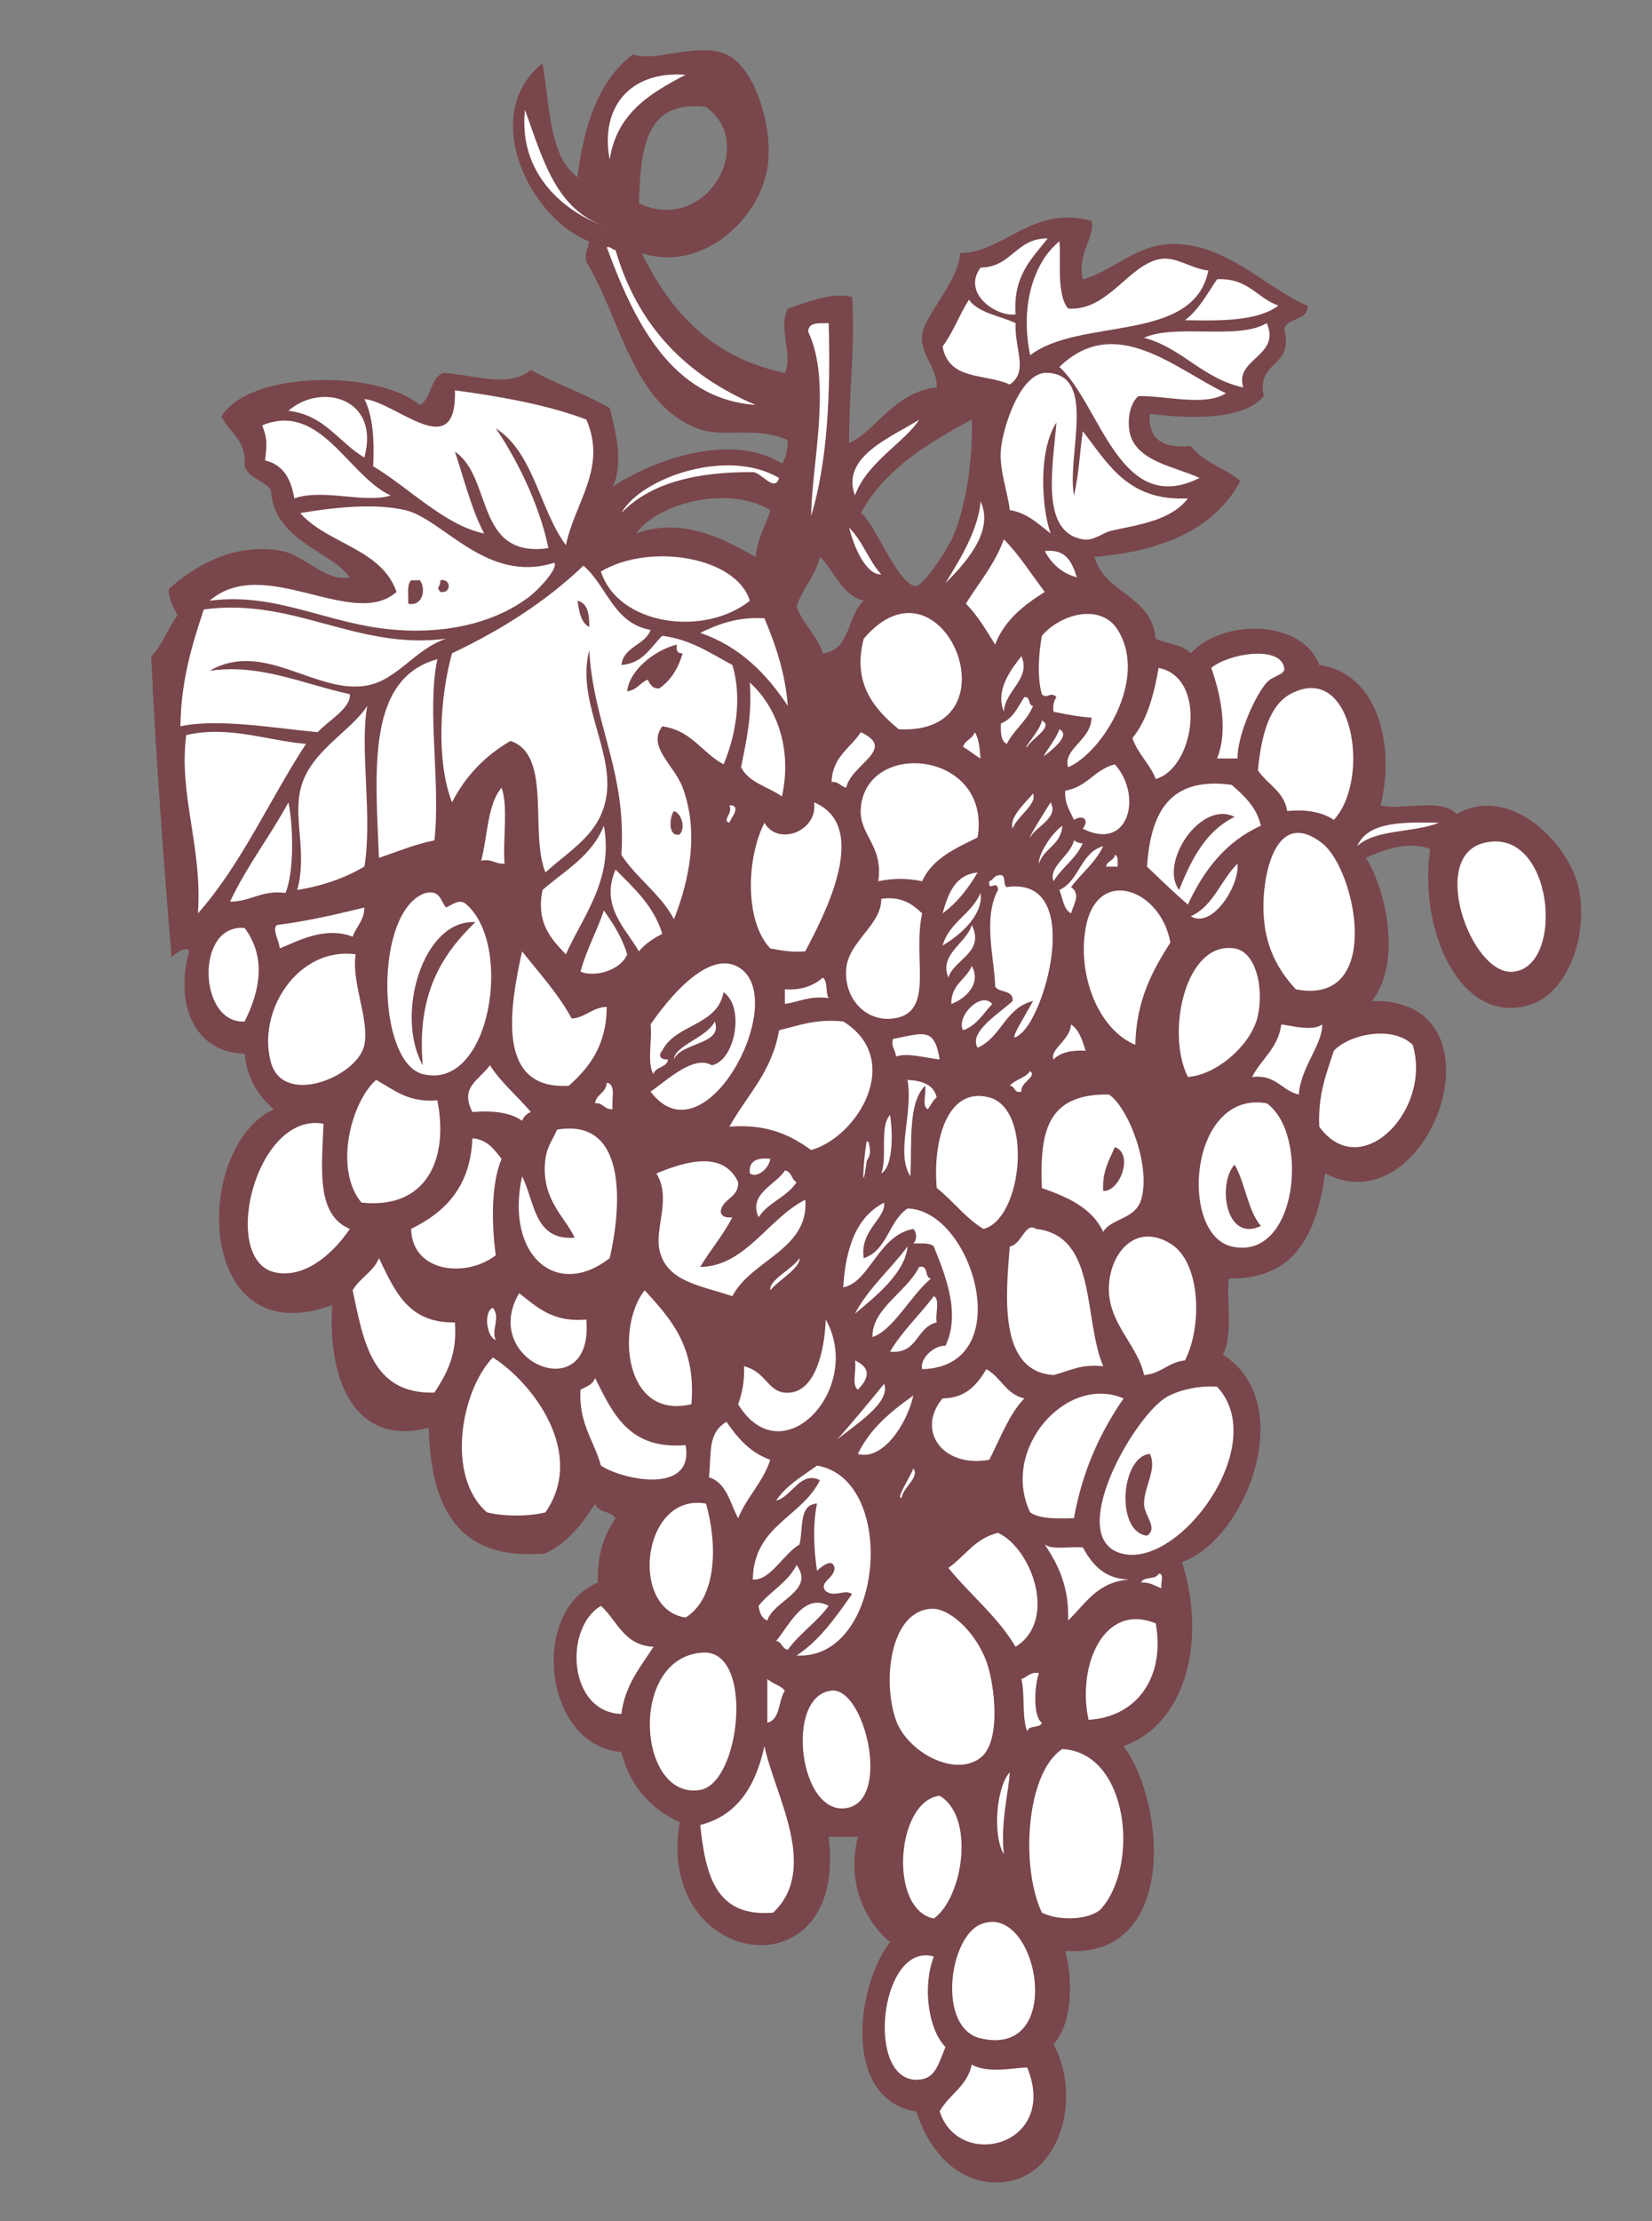 <?xml version="1.0" encoding="UTF-8"?> <svg xmlns="http://www.w3.org/2000/svg" id="Calque_1" data-name="Calque 1" viewBox="0 0 503.36 676.4"><rect x="0" y="0" width="503.36" height="676.4" fill="#808080" stroke="none"/><defs><style> .cls-1 { fill: #79464b; } .cls-1, .cls-2 { fill-rule: evenodd; } .cls-2 { fill: #fff; } </style></defs><path class="cls-1" d="m342.36,531.7c19.14-6.8,25.32-32.43,17.79-56.05,19.37-6.74,35.75-48.25,12.46-63.17,3.14-5.12,1.08-18.32,1.78-23.13,20.7.23,26.81-14.12,29.36-32.03,32.21,16.73,56.64-53.62,14.23-52.49,9-11.22,4.77-33.05-1.78-43.6,4.67-2.16,12.97-5.41,19.57-2.67-3.7,25.54,9.87,54.69,31.14,47.16,9.94-3.53,17.07-19.19,14.24-34.7-2.37-12.94-20.2-32.71-37.37-23.13-4.52-5.15-17.33-.91-23.13-2.67,4.72-18.63-1.24-40.48-18.68-42.72-5.31-14.2-29.8-13.96-39.16-3.55-2.34-2.7-7.23-2.86-10.68-4.44-1.18-13.35-15.48-13.58-18.68-24.91,20.76-1.78,36.63-8.46,44.49-23.13-4.64-3.95-11.47-5.73-15.13-10.68-8.24.82-13.06-1.77-12.45-9.78,12.15,1.59,28.69,1.95,34.7-5.35-2.32-11.22,9.35-8.44,6.23-20.45.95-3.8,7.27-2.23,7.12-7.12-11.38-4.62-23.1-17.37-38.26-18.69-13.43-1.15-19.98,7.88-30.25,10.68-1.76-8.15,3.98-13,2.67-17.8-18.06-4.94-26.72,9.75-40.04,9.79-.35,8.56-10.89,18.96-11.56,24.91-.68,5.99,4.86,10.44,4.44,16.02-12.8,1.14-18.92,13.69-26.69,16.91-.11-14.75,1.98-31.69.88-44.49-6.22-1.6-13.91,1.76-19.57,3.56-3.03,5.69,1.7,14.47-.89,19.57-22.15-4.54-34.82-18.57-43.6-36.48,17.55,5.9,35.48-9.37,38.26-25.8,2.06-12.2-3.82-30.9-12.46-34.7-8.87-3.9-21.14,2.47-28.48,0-10.33,7.76-14.93,21.25-16.9,37.37-8.74-6.39-8.39-21.86-10.68-34.7-19.54,15.89-3.65,47.41,14.24,54.27-.29,2.09-1.41,3.34-.89,6.23,10.54,17.15,13.92,43.02,33.81,50.72,8.06,3.11,17.44-.84,27.58,3.56-.07,2.89-.46,5.48-1.78,7.12-16.76-10.35-41.74.39-51.61,7.12,3.54-6.81.92-17.29-.89-24.02-7.56-4.3-16.33-7.39-24.02-11.56-6.85,5.54-16.59,1.53-26.69.88-4.02,1.61-3.51,7.76-7.12,9.79-12.67-10.8-52.05-10.58-60.5,3.56,3.28,5.74,7.68,7.11,7.12,15.13,1.38,3.67,5.91,4.18,8.01,7.12.75,15.55,18.63,18.73,24.03,26.69-7.48,1.36-13.54-6.63-20.47-8.01-14.53-2.88-26.91,4.53-34.71,11.57.07,3.49,1.57,5.55,2.68,8-2.94,3.88-4.55,9.1-8.01,12.46,1.2,27.73,4.31,69.17,6.23,91.64.97-.89,4.37-3.82,5.34-1.78-4.33,15.23,1.07,30.79,16.91,31.14.78,7.83,4.27,12.93,8.9,16.91-24.99,11.47-24.14,75.19,17.79,59.62-1.5,23.36,7.26,43.22,29.37,37.37.73,23.88,8.52,40.71,35.58,38.26,6.84-3.24,11.2-8.97,15.13-15.12.83,2.73,4.94,2.18,6.23,4.44-3.36,4.94-5.67,10.95-5.34,19.58-20.88,8.45-16.75,49.56,7.12,51.61,2.64,10.41,8.87,17.23,17.79,21.36-7.65,44.72,51.41,53.14,45.38,4.44h8.9c-3.62,14.16,2.43,25.93,9.79,32.03-10.67,14.01-14.28,48.11,8.01,51.61,4.05,12.59,13.6,23.3,27.58,21.36,16.33-2.28,22.92-25.84,14.24-41.82,5.59-6.25,6.09-18.82,3.56-28.47,33.96,2.69,30.93-44.48,17.8-62.29ZM215.13,32.56c15.65,11.2.12,38.96-20.46,29.36.57-16.03,1.55-31.67,20.46-29.36Zm19.58,122.78c-1.37,4.86-3.95,8.5-4.45,14.24-7.61-4.05-21.29-12.73-36.48-7.12,6.68-9.26,28.02-14.89,40.93-7.12Zm61.39-27.58c.36,8.81-1,24.1-5.33,34.7-2.39,5.85-9.7,15.97-11.57,16.01-5.47.12-12.76-19.62-16.91-22.24,7.37-13.39,20.3-21.22,33.81-28.47Zm-46.26,41.82c4.53,4.36,6.36,11.43,13.34,13.35-5.11,4.38-3.87,15.1-12.45,16.01-1.79-5.63-6.05-8.78-8.01-14.23,1.79-5.63,5.66-9.17,7.12-15.13Z"></path><path class="cls-2" d="m208.9,22.77c-10.72,5.59-20.96,11.66-23.13,25.8-3.01-15.77,6.12-27.09,23.13-25.8Z"></path><path class="cls-2" d="m319.23,72.59c-4.81,6.17-10.61,11.34-9.79,23.13-5.61.9-16.49-6.27-10.68-14.23,9.63-.16,10.65-8.92,20.46-8.9Z"></path><path class="cls-2" d="m322.79,73.48c.58,4.92-1.04,16.13,2.67,20.47,12.31.92,18.69-13.9,28.47-15.13,4.71-.59,8.97,2.98,14.24,3.56-4.39,22.3-39.25,14.14-54.27,25.8-3.13-14.77.93-28.24,8.9-34.7Z"></path><path class="cls-2" d="m184.87,75.27c1.44-.25,1.53.84,2.68.89,6.76,23.19,21.66,38.25,42.71,47.15-25.77-1.82-37.16-25.71-45.38-48.04Z"></path><path class="cls-2" d="m389.52,93.06c-6.28,4.7-17.28,4.67-28.47,4.45,4.23-3.18,6.78-8.05,9.78-12.46,9.43-.53,12.1,5.7,18.69,8.01Z"></path><path class="cls-2" d="m295.21,91.28c3.02,4.09,9.39,4.84,14.23,7.12-.35,7.93,4.07,14.75-1.78,18.69-7.47-3.43-18.57-1.09-20.46-11.57,3.17-4.23,5.14-9.69,8.01-14.24Z"></path><path class="cls-2" d="m252.5,98.4c.61,21.97-.4,42.32-5.34,58.73.08-15.36,6.45-40.71-.89-56.05-.07-3.04,3.3-2.64,6.23-2.67Z"></path><path class="cls-2" d="m385.96,98.4c4.54,9.97-10.05,10.93-7.12,19.58-12.46-2.66-18.36-11.89-30.25-15.13,9.57-4.36,28.68.81,37.37-4.45Z"></path><path class="cls-2" d="m373.5,119.75c-6.27,4.13-18.54.64-26.69.88-2.94,2.74-3.17,7.82-2.67,10.68,1.62,9.24,13.97,10.76,21.36,14.23-24.33,12.19-30.16-22.28-42.71-33.81,17.13-16.53,35.34.7,50.72,8.01Z"></path><path class="cls-2" d="m327.24,150.89c1.43-5.99,1.78-13.04,2.67-19.58,7.71,9.79,13.63,21.37,32.04,20.46-5.15,6.68-14.57,7.91-23.14,9.79-3.07.68-5.42,3.28-8.9,2.67-12.98-2.23-9.14-21.77-8.01-35.59-5.64,8.68-4.54,26.02-1.78,33.81-4.36-3.46-7.37-6.28-12.46-7.12-.49-5.24-3.31-12.16-2.67-18.68.64-6.47,5.89-23.59,14.24-23.13,15.09.83,5.76,25.1,8.01,37.37Z"></path><path class="cls-2" d="m151.07,130.43c5.67,8.27,13.17,22.41,16.02,36.48-22.47,3.19-16.91-21.65-28.47-29.36,2.82,8.45,5.02,17.53,8.9,24.91-12.04-2.5-22.84-13.93-33.81-20.47.39-8.1-.09-15.34-2.67-20.47,9.6.86,28.24,20.08,27.58-2.66,14.36,1.95,28.2,4.43,40.04,8.9,6.41,14.73-3.53,25.18-6.23,38.26-8.07-10.91-9.76-28.2-21.36-35.59Z"></path><path class="cls-2" d="m111.02,139.32c-7.84-4.6-12-12.9-23.13-14.23,9.77-8.64,28.07-4.05,23.13,14.23Z"></path><path class="cls-2" d="m119.04,150.89c-8.06,2.49-20.6-2.22-29.36.88-.96-5.85-3.37-10.27-8.9-11.56.54-5.1.72-6.56-.89-10.68,17.7-7.34,26.16,15.33,39.15,21.36Z"></path><path class="cls-2" d="m168.86,171.36c1.4,1.59-4.8,8.32-8.01,10.68-9.01,6.63-22.44,11.04-40.03,9.78-20.67-1.47-36.32-11.64-56.95-8.89,16.61-14.37,43.61,9.09,56.95-2.68-4.57-13.22-21.01-14.57-29.36-24.02,10.07-1.68,22.59-3.09,32.03-.89,11.52,2.69,24.76,22.57,45.38,16.02Zm-44.48,12.45c4.43,1,5.54-4.48,3.56-7.12h-2.66c-1.38,1.3-.79,4.56-.89,7.12Zm9.78-3.57c3.42.71,3.42-4.25,0-3.55.09,2.43-1.48,1.79,0,3.55Z"></path><path class="cls-2" d="m305.88,164.24c4.72,4.77,8.37,10.62,12.45,16.01-6.36,4.02-12.23,8.53-15.12,16.02-2.73-4.39-5.36-8.88-8.91-12.46,3.98-6.39,8.81-11.96,11.57-19.58Z"></path><path class="cls-2" d="m318.34,167.8c6.68-.74,8.3,3.57,9.79,8.01-4.67-1.26-7.72-4.14-9.79-8.01Z"></path><path class="cls-2" d="m228.47,182.93c-13.83,11.06-40.04,7.59-45.38-8.9,15.01-8.91,41.34-4.4,45.38,8.9Z"></path><path class="cls-2" d="m177.76,172.25c7.21,6.13,9.12,17.56,20.47,19.57-1.75,4.78-8.14,4.92-8.9,10.67,6.63-.48,8.86-5.37,12.46-8.89,8.9,1.18,14.77,5.4,21.35,8.89,3.15,10.2.88,21.92-2.67,30.26-6.58-3.51-9.79-10.38-18.68-11.57-4.7,6.28,3.66,11.74,6.23,18.68,4.86,13.19,2.3,27.55-2.67,40.05-4.1-7.76-11.34-12.39-16.01-19.58,1.63-25.66-8.51-39.55-9.79-62.29-3.96,14.86,7.03,29.92,5.33,43.61-1.49,12.05-10.66,16.69-18.68,24.02-4.92-11.99,2.1-35.91-10.67-40.04-7.68,4.47-13.68,10.64-17.8,18.69-4.92-12.63-3.67-32.28,0-45.38,15.09-7.15,28.67-15.81,40.04-26.69Zm1.78,18.68c.06-3.91-.45-7.27-3.56-8,.46,3.39,1.04,6.66,3.56,8Zm11.56,19.58c2.92-.34,3.92-2.61,6.23-3.55.77,1.3,1.33,2.82,3.56,2.66,3.52-2.41,5.77-6.1,7.12-10.68-1.6.12-2.08-.88-1.78-2.67-7.38,1.9-14.65,8.36-15.13,14.24Zm16.01,43.6c1.86-2.12.53-6.45-1.78-7.12-1.23,1.5-2.05,7.97,1.78,7.12Z"></path><path class="cls-2" d="m135.94,194.49c-9.42,3.1-14.79,12.49-24.02,14.23-15.53,2.93-31.49-14.06-48.05-4.45,15.21-2.26,28.19,3.93,42.71,7.12.45,4.23-6.6,8.08-9.79,11.57-13.08-1.22-30.55-4.29-41.82-1.78.18-14.06,3.58-24.89,7.12-35.59,27.39-3.78,46.62,12.49,73.85,8.9Z"></path><path class="cls-2" d="m325.46,233.64c-1.73-5.6,7.12-8.29,7.12-15.13-3.55-.21-6.84-.8-11.56-1.78-.29-2.06.14-3.42.88-4.45-1.85-1.94-2.88.78-4.45-.89-1.49-5.18-.95-12.5,0-17.79,5.92-6.84,18.04-9.93,23.13-1.78,9.36,14.99-4.79,37.38-15.12,41.82Z"></path><path class="cls-2" d="m273.85,222.07c-7.06-5.87-14.34-13.61-10.67-27.58,24.03-28.28,47.66,29.43,10.67,27.58Z"></path><path class="cls-2" d="m232.92,188.26c3.31,7.96,6.29,16.26,7.12,26.69-6.51-9.8-14.55-18.06-26.69-22.24,5.41-2.59,11.11-4.91,19.57-4.44Z"></path><path class="cls-2" d="m377.06,230.97h-6.23c3.53-8.66.95-20.01-1.77-27.58,5.43-4.49,21.13-6.93,22.24,0,.35,2.17-3.44,2.31-5.34,4.45-3.7,4.16-8.99,16.36-8.9,23.13Z"></path><path class="cls-2" d="m311.22,199.83c3.03,6.9-5.03,10.38-5.34,16.91-2.76-6.62,2.32-13.08,5.34-16.91Z"></path><path class="cls-2" d="m133.27,200.72c-3.29,15.39,1.01,37.03-.89,55.17-6.16,1.25-11.37,3.46-16.91,5.34-1.12-26.81-3.76-54.58,17.8-60.51Z"></path><path class="cls-2" d="m353.04,203.39c15.05,3,10.95,30.57-.89,33.81-1.81-4.71-5.46-7.57-7.11-12.46,4.44-5.33,6.52-13.05,8-21.35Z"></path><path class="cls-2" d="m228.47,207.84c7.71,6.98,13.1,19.46,9.79,34.69-4.16-2.96-10.07-4.16-12.46-8.89,1.56-7.92,3.41-15.57,2.67-25.8Z"></path><path class="cls-2" d="m406.43,249.66c-3.4-2.24-7.97-3.31-14.23-2.68-.97-6.15-6.14-8.1-8.91-12.45,1.02-10.62,3.46-19.67,9.79-23.13,19.2-10.5,24.8,25.84,13.35,38.26Z"></path><path class="cls-2" d="m312.11,212.29c2.06-.27.99,2.57,2.67,2.66-1.9,4.63-5.82,7.24-8.01,11.57-1.81-.86-1.92-3.42-1.78-6.23,3.65-1.39,5.13-4.96,7.12-8.01Z"></path><path class="cls-2" d="m111.92,214.95c-2.41,12.56,1.66,33.79-.89,48.94-5.8,3.39-12.53,5.85-20.46,7.11,3.02-10.9-1.07-21.19.89-30.25,2.55-11.78,15.15-17.67,20.46-25.81Z"></path><path class="cls-2" d="m93.23,226.52c-11.13,17.04-19.67,36.68-32.92,51.61,1.42-20.13-5.95-36.13-3.56-54.28,12.86-3.02,24.73,1.71,36.48,2.67Z"></path><path class="cls-2" d="m262.28,222.96c11.13,5.22-2.77,9.55-4.45,16.9-1.69-.38-2.24-1.9-4.45-1.77.28-7.73,5.77-10.25,8.9-15.13Z"></path><path class="cls-2" d="m296.99,222.96c1.33,1.93,1.51,5.01,1.78,8.01-1.88-1.1-3.48-2.46-5.34-3.56.6-2.07,2.96-2.38,3.56-4.45Z"></path><path class="cls-2" d="m297.87,255c-6.73,3.35-13.78,6.39-16.9,13.35-4.74-.97-8.61-.97-13.35,0,1.59-11.12-5.98-14.01-5.34-22.24,1.65-21.2,39.92-17.45,35.59,8.9Z"></path><path class="cls-2" d="m329.9,252.33c2.07-2.6.22-4.45-2.67-2.67-1.17-2.69-2.87-4.84-2.67-8.9,6.67-1.04,8.95-6.48,15.13-8.01,8.55,9.5,4.28,26.74-9.79,19.58Z"></path><path class="cls-2" d="m152.84,239.86c2.07,5.95.31,15.72.89,23.13-2.87.2-3.77-1.57-7.12-.89,2.01-7.49,1.84-17.14,6.23-22.24Z"></path><path class="cls-2" d="m314.78,241.65c1.25,3.34-4.92,6.91-6.23,10.67-1.21-3.31,3.93-7.92,6.23-10.67Z"></path><path class="cls-2" d="m87.89,244.32c1.53,7.47,1.73,21.29-.89,27.58-7.46-.93-10.41,2.64-16.91,2.67,5.13-10.89,12.16-19.87,17.8-30.25Z"></path><path class="cls-2" d="m248.05,244.32c17.49,7.38,2.95,34.58-2.68,45.37-4.2.36-7.42-.28-10.67-.88-7.93-8.37-7.21-27.66-1.78-38.27,4.18,7.3,16.4,2.5,15.13-6.22Z"></path><path class="cls-2" d="m222.24,245.21c4.03-.03.28,4.12,0,5.33-2.42-.81,1.24-2.78,0-5.33Z"></path><path class="cls-2" d="m438.46,250.54c-7.61,3.07-19.45,1.9-24.91,7.12,3.16-7.52,13.99-7.36,24.91-7.12Z"></path><path class="cls-2" d="m183.99,251.44c3.07,16.42-6.57,27.84-11.57,39.15-4.91-5.01-9.05-9.89-7.12-19.58,6.81-5.94,15.1-10.41,18.69-19.57Z"></path><path class="cls-2" d="m394.86,301.27c-6.41-6.88-10.65-15.36-9.79-28.48.69-10.44,5.16-25.89,17.8-16.01,10.39,8.13,18.76,49.62-8.01,44.49Z"></path><path class="cls-2" d="m327.24,255.89c.72.47,1.44.93,2.67.89-2.06,4.76-6.34,7.3-8.89,11.57-1.72-4.4,5.19-7.84,6.23-12.46Z"></path><path class="cls-2" d="m451.8,256.78c21.64-5.97,25.49,38.25,8.9,39.15-12.44.67-25.24-34.64-8.9-39.15Z"></path><path class="cls-2" d="m336.14,257.66c-2.37,5.04-6.61,8.22-9.79,12.46,3.03,2.26.85,4.96,0,8.01-2.32-1.23-2.52-4.6-3.56-7.12,6.12-2.77,6.41-11.38,13.35-13.34Z"></path><path class="cls-2" d="m339.7,260.33c1.2.28.73,2.22.88,3.56h-3.55c.26-1.81,2.4-1.75,2.67-3.56Z"></path><path class="cls-2" d="m377.06,263c.77,6.36-7.56,19.98-14.24,16.02,6.96-3.13,9.14-11.04,14.24-16.02Z"></path><path class="cls-2" d="m187.55,264.78c5.58,5.69,11.61,10.94,14.24,19.58-2.75,1.41-5.24,3.06-7.12,5.34-4.18-7.22-11.85-13.81-7.12-24.91Z"></path><path class="cls-2" d="m297.87,265.67c-2.84,4.87-6.22,9.2-10.67,12.46,1.72-5.99,3.71-11.71,10.67-12.46Z"></path><path class="cls-2" d="m356.6,287.02c-5.43,8.51-10.37,17.51-10.68,31.14-11.41-4.75-17.68-21.45-15.12-35.59,3.45-19.13,22.98-11.82,25.8,4.44Z"></path><path class="cls-2" d="m142.17,275.46c14.31,12.51,7.22,56.83-13.35,51.61-14.16-3.6-14.96-49.99.89-55.17,4.54-.97,4.5,2.62,6.23,4.45,1.77-.83,4.23-2.9,6.23-.9Zm-13.35,48.94c-1.93-21.81,5.91-33.83,16.02-43.6-16.04-.96-24.57,28.42-16.02,43.6Z"></path><path class="cls-2" d="m280.97,278.13c-3.04,13.95,4.12,30.42-8.9,32.03-8.22,1.01-14.95-6.01-14.23-15.13.66-8.37,10.79-13.36,10.68-21.35,6.47-.83,9.51,1.75,12.46,4.45Z"></path><path class="cls-2" d="m111.02,276.35c-.06,4.09-2.53,5.77-3.56,8.89-8.42-3.24-16.47,1.22-22.24,3.56-.15-2.63-2.39-5.51-.89-7.12,10.52-1.31,20.67-3.89,26.69-5.33Z"></path><path class="cls-2" d="m183.99,277.24c2.83,3.99,5.52,8.12,7.11,13.35-1.67,4.43-9.14,7.21-14.23,5.33,1.81-6.78,4.98-12.23,7.12-18.69Z"></path><path class="cls-2" d="m296.09,281.68c4.17,8.34-5.53,10.47-7.12,16.02-2.98-7.15,5.54-10.46,7.12-16.02Z"></path><path class="cls-2" d="m74.54,311.05c-14.11.9-15.18-29.84,0-28.47,6.64,8.99,4.71,19.04,0,28.47Z"></path><path class="cls-2" d="m361.94,327.95c-6.73-13.4-.87-41.49,14.23-39.15,6.4.99,8.98,11.7,7.11,20.45-1.85,8.73-12.41,18.06-21.35,18.69Z"></path><path class="cls-2" d="m159.07,289.69c5.23,6.63,10.95,12.78,15.13,20.47,4.41-.34,6.1-3.38,10.67-3.56-.09,11.77-5.27,18.45-11.56,24.02-22.5,1.41-17.89-24.17-14.24-40.93Z"></path><path class="cls-2" d="m108.36,290.59c-1.34,8.65,4.22,19.73,2.66,27.58-1.9,9.56-24.67,19.04-28.47,5.34-4.33-15.62,8.24-35.26,25.8-32.92Z"></path><path class="cls-2" d="m198.22,332.4c4.81-3.23,13.12-11.33,18.68-8.01,7.15-1.44,10.11-17.86,3.56-22.24-1.86,10.3-14.7,9.62-18.68,17.8-1.28,1.31-.68,2.82,1.78,2.67-.4,2.57-3.83,2.11-4.45,4.45-2.06-3.29-.31-10.38-.89-15.13,4.61-6.68,17.89-24.01,27.58-16.91,14.45,10.61-11.26,59.09-27.58,37.37Z"></path><path class="cls-2" d="m296.09,294.15c3.13,5.52-2.25,10.18-6.23,11.56-.1-6.03,4.53-7.33,6.23-11.56Z"></path><path class="cls-2" d="m250.72,297.7c1.61,1.05.7,4.64,1.78,6.23-5.81-.77-8.95,1.13-13.35,1.78v-4.44c5.36.31,8.85-1.23,11.57-3.57Z"></path><path class="cls-2" d="m302.32,305.71c-2.72,2.92-4.7,6.57-8.9,8.01-2.16-4.18,5.5-12.04,8.9-8.01Z"></path><path class="cls-2" d="m247.16,350.2c-6.21-4.46-13.31-8.04-24.91-7.12,5.29-9.54,13-16.65,15.13-29.36,5.99-1.42,11.24-3.58,19.58-2.66,18.44,11.51,4.63,34.98-9.79,39.15Z"></path><path class="cls-2" d="m390.41,311.94c3.18.41,9.63,2.19,12.46,0,.16,6.11-6.56,13.01-7.12,21.36-5.33-1.21-6.85-6.19-14.24-5.34,2.78-5.52,7.92-8.68,8.9-16.02Z"></path><path class="cls-2" d="m286.31,322.61c-4.43-.46-9.88-2.13-13.34-.9.01-2.1-1.54-2.61-.9-5.33,9.37-1.83,12.63-3.71,14.24,6.23Z"></path><path class="cls-2" d="m430.45,318.17c5.97,19.94-15.9,42.3-28.47,24.91-.46-9.65,2.18-16.2,4.45-23.13,4.82-5.1,17.95-7.77,24.02-1.78Z"></path><path class="cls-2" d="m149.29,324.39c3.49,5.41,8.39,9.4,12.46,14.24-1.28.48-2.17,1.38-2.67,2.66-3.45-2.48-8.66-3.2-15.13-2.66-3.95-7.59,1.93-9.6,5.34-14.24Z"></path><path class="cls-2" d="m133.27,335.08c3.55,18.17-3.48,33.21-23.13,31.13-8.44-10.08-3.27-30.49,4.45-37.37,5.38,2.92,9.64,6.97,18.68,6.23Z"></path><path class="cls-2" d="m184.87,329.73c2.95.31,1.4,5.13,1.78,8.01-2.6.23-2.73-2.01-5.34-1.78.41-2.86,3.39-3.13,3.56-6.23Z"></path><path class="cls-2" d="m336.14,375.11c-3.38-7.3-10.8-10.56-18.69-13.35-.62-16.82,1.29-28.79,20.46-28.47,5.97,4.08,12.87,21.93,9.79,32.03-1.86,6.07-9.05,5.59-11.57,9.79Zm0-12.46c5.1.33,9.39-11.26,3.56-13.35-1.7,3.94-3.91,7.36-3.56,13.35Z"></path><path class="cls-2" d="m299.65,374.22c-5.55-3.34-9.23-8.56-14.23-12.46-1.27-14.7,3.35-30.97,16.02-27.58,13.41,3.6,10.1,37.04-1.79,40.05Z"></path><path class="cls-2" d="m385.96,335.96c13.07,9.21,9.53,48.2-10.68,43.6-16.1-3.68-13.04-47.67,10.68-43.6Zm-1.78,37.37c-4.06-4.84-4.72-13.08-8.01-18.69-5.29,5.85-2.75,23.84,8.01,18.69Z"></path><path class="cls-2" d="m271.18,339.52c.73,4.01,1.29,15.52-2.66,17.8,1.93-4.89-.61-14.25,2.66-17.8Z"></path><path class="cls-2" d="m98.57,342.19c-.48,13.47-2.39,27.66,8.01,32.03-4.31,6.42-12.74,14.95-22.25,13.34-17.72-2.97-6.66-49.22,14.24-45.37Z"></path><path class="cls-2" d="m185.76,383.13c-16.25,12.63-31.9-.9-26.69-24.92,3.93,7.64,3.54,19.59,16.02,18.69-2.85-6.37-10.47-11.76-8.9-24.02.47-3.63,2.08-5.6,3.57-8.9,22.28-3.78,19.23,25.42,16.01,39.16Z"></path><path class="cls-2" d="m143.94,346.63c4.69.37,6.61,3.49,8.9,6.23-3.22,7.63-3.1,19.68-1.78,29.36-8.82,6.94-25.46,5.45-25.8-8.01,10.33-5.09,18.1-12.75,18.68-27.59Z"></path><path class="cls-2" d="m264.06,347.53c.87.02.7,1.09.89,1.78.57,2.95-.75,3.43-.89,4.44-1.53,11.27-1.13.52,0-6.22Z"></path><path class="cls-2" d="m224.92,359.99c.14,4.88-4.67,4.82-5.34,8.89.21,1.57,1.53,2.03,3.56,1.79-2.8,5.5-6.7,9.91-9.79,15.13,13.77-.17,20.76-14.83,32.03-20.47,1.18,15.17-16.46,18.28-22.24,29.37-9.6-3.27-20.2-4.34-22.24-14.24-1.38-6.66,3.74-15.57-.89-23.13,8.8-3.68,20.39-7.1,24.92,2.67Z"></path><path class="cls-2" d="m234.7,352.87c-.41,3.03-4.04,5.99-6.23,4.45-.4-3.95,2.28-4.84,6.23-4.45Z"></path><path class="cls-2" d="m239.15,356.42c2.09.29,1.99,2.76,3.56,3.57-2.89,4.52-8.68,6.14-11.57,10.68-3.27-7.15,5.43-9.98,8.01-14.24Z"></path><path class="cls-2" d="m336.14,416.04c-6.74-.8-10.38,1.48-15.12,2.67-17.09-1.07-14.44-25-13.35-39.15,3.5-.38,4.76-7.66,8.01-5.34,18.71,2.06,14.3,27.21,20.47,41.82Z"></path><path class="cls-2" d="m361.05,414.26c-5.11.52-7.22,4.06-12.46,4.45-1.71-8.48-10.04-15.04-10.68-24.91-.69-10.8,7.24-22.05,18.69-15.13,9.43,5.7,9.7,25.49,4.45,35.59Z"></path><path class="cls-2" d="m276.52,379.56c-.66,7.95-9.69,15.22-16.02,20.46,4.22-7.93,10.84-13.47,16.02-20.46Z"></path><path class="cls-2" d="m115.47,383.13c4.68,9.55,8.62,19.84,23.13,19.56.79,9.99-2.62,15.77-6.23,21.37-19.23.53-21.61-15.77-24.92-31.15,2.17-3.77,6.29-5.58,8.01-9.78Z"></path><path class="cls-2" d="m280.08,385.79c3.03-.66,1.47,3.28,3.56,3.56-6.17,5.16-11.49,15.71-17.8,17.8-.24-8.63,10.49-13.77,14.23-21.36Z"></path><path class="cls-2" d="m196.44,392.9c7.75,8.56,15.71,16.92,14.23,34.7-20.77,4.93-22.92-23.89-14.23-34.7Z"></path><path class="cls-2" d="m158.18,393.8c5.39,4.1,10.03,8.95,20.46,8.01,2.4,27.25-32.73,12.87-20.46-8.01Z"></path><path class="cls-2" d="m284.53,394.69c2.02.94.34,5.59.89,8-6.32,1.41-5.69,9.74-14.24,8.91,3.76-6.33,9.03-11.14,13.35-16.91Z"></path><path class="cls-2" d="m150.18,398.24c2.45,3.06-.64,6.75.89,9.79-2.78-.84-3.84-8.62-.89-9.79Z"></path><path class="cls-2" d="m251.6,401.81c11.74,20.89-13.23,47.82-26.69,25.8,1.17-3.28,2.01-6.88,1.78-11.57,7.21,1.72,7.29,8.85,14.23,8.01,7.39-.9,10.31-12.22,10.68-22.24Z"></path><path class="cls-2" d="m150.18,413.37c12.08,7.66,28.52,29.07,16.01,47.16-4.97,1.28-12.83,1.28-17.8,0-12.62-10.88-7.96-37.03,1.78-47.16Z"></path><path class="cls-2" d="m260.51,414.26c4.94,2.28,4.31,5.38.89,8.9-2.03-1.23-.34-6.19-.89-8.9Z"></path><path class="cls-2" d="m300.54,416.93c4.42,2.4,5.98,7.66,11.56,8.9-4.78,5.01-7.32,12.25-10.67,18.69-14.39,2.56-22.31-9.06-14.24-18.69,7.3-.11,10.55-4.28,13.34-8.9Z"></path><path class="cls-2" d="m208.9,440.06c2.68,15.24-19.28,10.56-25.8,6.24-2.08-7.71-6.82-12.76-6.23-23.14,1.77-.9,3.8-1.54,4.45-3.55,5.37,10.64,10.15,21.89,27.58,20.45Z"></path><path class="cls-2" d="m269.4,421.38c2.18,5.71-9.12,12.64-14.24,16.91,4.87-5.52,9.58-11.18,14.24-16.91Z"></path><path class="cls-2" d="m370.83,422.27c16.57,17.53-11.71,55.94-29.36,50.71-16.6-4.9,3.23-40.3,13.35-47.15,3.55-2.4,10.38-4.03,16.01-3.56Zm-21.35,45.38c3.58-2.44-.92-6.02-.89-9.79.03-5.34,4.04-10.45,1.78-15.13-8.88.73-10.57,23.74-.89,24.91Z"></path><path class="cls-2" d="m342.36,425.83c-7.03,10.17-12.52,21.88-15.13,36.48-5.15.11-10.37.29-13.34-1.77-9.19-19.26,11.09-42.19,28.47-34.7Z"></path><path class="cls-2" d="m278.3,424.93c-2.03,8.97-9.46,19.95-16.91,17.8,3.75-7.82,10.17-12.97,16.91-17.8Z"></path><path class="cls-2" d="m221.36,432.95c3.38,4.93,7.2,9.41,13.34,11.57-2.27,6.93-7.12,11.26-9.79,17.79-2.51-4.6-3.45-10.79-8.9-12.46.84-7.53-.5-13.39,5.34-16.9Z"></path><path class="cls-2" d="m242.71,504.12c7.16-4.69,11.97-11.75,16.9-18.69-2.11-1.67-5.14,1.13-8.01-.89-2.33-2.77,2.72-3.86,2.68-7.11-.58-3.22-4.05-.32-5.34.89-.9-6-1.4-13.8,0-20.47-5.65.28-4.13,7.74-5.34,12.46-4.94,2.89-8.9,11.11-14.24,10.67.33-16.57,14.92-18.89,20.47-30.25-5.97-2.98-8.54,5.09-13.34,6.23,3.06-4.65,7.98-7.43,12.45-10.67,24.66,4.09,20.52,59.3-6.23,57.83Z"></path><path class="cls-2" d="m215.13,457.86c3.55,12.53,3.31,28.73-6.23,34.7-17.3-2.49-13.3-38.19,6.23-34.7Z"></path><path class="cls-2" d="m309.44,501.46c-5.53-9.3-13.84-15.82-20.47-24.02,5.05-3.56,8.18-9.03,15.12-10.68,10.27,4.76,18.29,26.69,5.34,34.7Z"></path><path class="cls-2" d="m318.34,470.32c2.4,1.75,7.78.52,11.57.89,2.91,5.1,6.41,9.6,14.23,9.78-9.76.62-13.38,7.38-18.68,12.46.32-10.4-3.09-17.08-7.12-23.13Z"></path><path class="cls-2" d="m242.71,476.55c5.76,7.9-7.07,10.84-8.9,16.9-1.76-.62-2.37-2.37-2.67-4.44,3.53-4.49,8.91-7.1,11.57-12.46Z"></path><path class="cls-2" d="m353.04,479.21c1.93-.15.4,3.15.89,4.45-1.97-.7-3.47-1.87-6.23-1.79.75-1.92,4.59-.74,5.33-2.66Z"></path><path class="cls-2" d="m252.5,489c-3.63,4.97-8.83,8.37-12.46,13.35-1.81-.26-1.74-2.42-3.55-2.67,4.05-4.83,8.47-14.74,16.01-10.67Z"></path><path class="cls-2" d="m183.1,489c4.99,4.49,6.94,12.03,16.02,12.46-3.92,6.15-8.66,11.51-9.79,20.45-16.28-.5-17.57-26.24-6.23-32.91Z"></path><path class="cls-2" d="m283.64,489.89c5.56-.42,13.57,6.99,16.9,16.01,2.54,6.88,4.65,24.45-1.78,29.36-8,6.12-22.41-1.88-25.8-11.56-4.06-11.56-1.93-32.89,10.67-33.81Z"></path><path class="cls-2" d="m352.15,494.34c2.88,15.98-5.35,28.43-20.46,29.37-3.58-16.05,4.4-35.94,20.46-29.37Z"></path><path class="cls-2" d="m214.24,503.23c15.63-.81,11.45,39.71-.89,41.82-19.17,3.27-22.02-40.63.89-41.82Z"></path><path class="cls-2" d="m316.56,509.46c-1.26,3.38-2.01,13.04.89,15.14-.57,1.8-4.16.58-4.45,2.67-1.69-4.25-.64-11.23-1.78-16.02,1.86-.51,2.54-2.21,5.34-1.79Z"></path><path class="cls-2" d="m233.81,511.24c1.49,1.46,4,1.94,5.34,3.57-2.03,3-1.31,8.76-5.34,9.79v-13.35Z"></path><path class="cls-2" d="m253.38,514.81c9.93-.99,17.97,32.24,5.34,35.59-15.14,4-19.94-34.13-5.34-35.59Z"></path><path class="cls-2" d="m232.92,531.7c3.12,14.93,16.83,37.24,2.67,50.72-17.85,1.55-20.63-11.99-22.24-26.69,11.58-2.95,16.96-12.11,19.57-24.03Z"></path><path class="cls-2" d="m317.45,582.42c-6.54-13.84-4.86-42.62,6.23-49.82,20.43,1.13,23.58,35.98,11.57,48.93-4,3.28-12.82,3.37-17.8.89Z"></path><path class="cls-2" d="m307.66,539.72c-.18,5.17-2.91,15.46-1.78,24.91-3.62-6.03-2.18-20.71,1.78-24.91Z"></path><path class="cls-2" d="m286.31,546.83c10.86,6.43,7.16,30.97-1.78,37.38-13.95-2.79-11.45-35.93,1.78-37.38Z"></path><path class="cls-2" d="m298.77,585.99c17.3-7.32,26.54,40.92,0,34.7-13.22-3.1-9.72-30.6,0-34.7Z"></path><path class="cls-2" d="m284.53,595.77c-3.47,9.16-1.77,22.08,3.56,27.58-1.97,4.65-2.93,9.04-7.11,9.79-17.78,3.22-13.34-42.14,3.55-37.37Z"></path><path class="cls-2" d="m296.09,628.68c4.87,2.88,13.41.88,16.91.9,9.71,23.88-20.88,31.55-26.69,13.35,2.84-5.16,8.42-7.6,9.78-14.24Z"></path><path class="cls-2" d="m159.96,33.45c5.37,14.79,9.48,30.86,24.91,35.59-10.02-3.05-27.23-14.25-24.91-35.59Z"></path><path class="cls-2" d="m280.08,127.76c-4.05,6.63-16.02,13.03-19.57,23.13-4.45-12.02,11.48-17.85,19.57-23.13Z"></path><path class="cls-2" d="m237.37,145.55c-1.36,4.6-5.43-1.82-8.01-1.78-17.64-.13-31.49,3.5-40.03,12.46,5.88-10.69,32.26-20.03,48.04-10.68Z"></path><path class="cls-2" d="m298.77,152.67c4.43,9.38-5.3,19.45-10.68,24.91,1.68-3.15,10.01-14.84,10.68-24.91Z"></path><path class="cls-2" d="m258.73,160.69c4.05,3.95,5.96,10.05,9.79,14.23-4.65.17-8.33-8.27-9.79-14.23Z"></path><path class="cls-2" d="m317.45,219.41c3.8,1.91-3.19,5.54-4.45,8-1.64.88,4.08-5.08,4.45-8Z"></path><path class="cls-2" d="m322.79,222.07c3.65,1.76-2.36,6.37-4.45,8.01-1.42,1.09,3.77-5.4,4.45-8.01Z"></path><path class="cls-2" d="m349.48,263.89c1.13-15.76,6.28-27.53,25.8-24.91,3.77,3.35,7.57,6.66,8.9,12.46-10.64,4.79-17.37,13.48-22.24,24.02-4.31-3.71-8.35-7.66-12.46-11.56Zm9.79,7.11c3.74-9.31,8.1-17.99,16.91-22.24-10.26-5.29-23.12,14.03-16.91,22.24Z"></path><path class="cls-2" d="m320.12,244.32c2.61,4.71-4.51,7.34-6.23,10.68-.76.44,4.42-7.83,6.23-10.68Z"></path><path class="cls-2" d="m323.68,251.44c-.33,5.89-5.64,6.81-7.12,11.56-.24-2.92,3.84-9.2,7.12-11.56Z"></path><path class="cls-2" d="m314.78,304.82c-8.42,1.96-9.68,11.08-16.91,14.23-2.84-4.86,6.7-10.49,10.67-14.23.31-3.58-4.18-2.35-5.33-4.45-.07-7.79-3.87-20.72.88-29.37-.27-3.53-3.08,1-2.66-2.66,1.17-.31,1.39-1.57,2.66-1.78,2.87-.79,1.26,2.9,2.67,3.56,23.24-3.37,12.29,37.74,4.45,44.48-4.91,4.22-.36-2.71,3.56-9.78Z"></path><path class="cls-2" d="m298.77,271.9c.96,6.61-6.13,12.85-11.57,16.02,2.06-7.13,8.85-9.55,11.57-16.02Z"></path><path class="cls-2" d="m217.79,311.05c2.66,7.11-10.31,6.28-12.46,11.56.22-4.25,10-6.59,12.46-11.56Z"></path><path class="cls-2" d="m326.34,311.94c2.5,1.66,3.44,4.88,4.45,8.01-4.38-.22-7.75.55-9.79,2.67-1.25-3.06,5.22-6.03,5.33-10.68Z"></path><path class="cls-2" d="m313.89,326.17c2.21,1.71-3.06,3.41-2.67,6.23-2.42.65-1.79-1.77-3.56-1.78,1.64-1.91,4.77-2.35,6.23-4.45Z"></path><path class="cls-2" d="m281.85,330.62c-5.29,5.38-3.93,17.42-4.45,27.58-4.59-7.08.93-19.15-.88-29.36,4.49.24,8.02,1.46,8.89,5.33-1.2.88-1.78,2.38-2.67,3.57-2.01-.66-.35-5-.9-7.12Z"></path><path class="cls-2" d="m269.4,366.21c.6,4.76-7.52,8.49-6.23,16.92,7.18-2.31,7.64-11.35,13.35-15.13,20.01.42,33.94,48.18,4.45,48.93-.79-3.23,3.73-7.39,7.11-7.12,4.9-10.22-.47-22.42-3.56-30.25-1.15-1.23-3.86-.88-6.23-.9,1.14-1.16,1.14-3.28,0-4.44-10.65,1.86-13.3,16.29-21.36,17.79.72-12.03,4.02-21.49,12.46-25.8Z"></path><path class="cls-2" d="m243.6,383.13c.31,3-6.38,6.66-8.9,9.78-.51-3.19,6.69-6.34,8.9-9.78Z"></path><path class="cls-2" d="m278.3,447.18c2,2.65-3.16,5.72-3.56,8.9-1.97.55,2.67-6.49,3.56-8.9Z"></path></svg> 